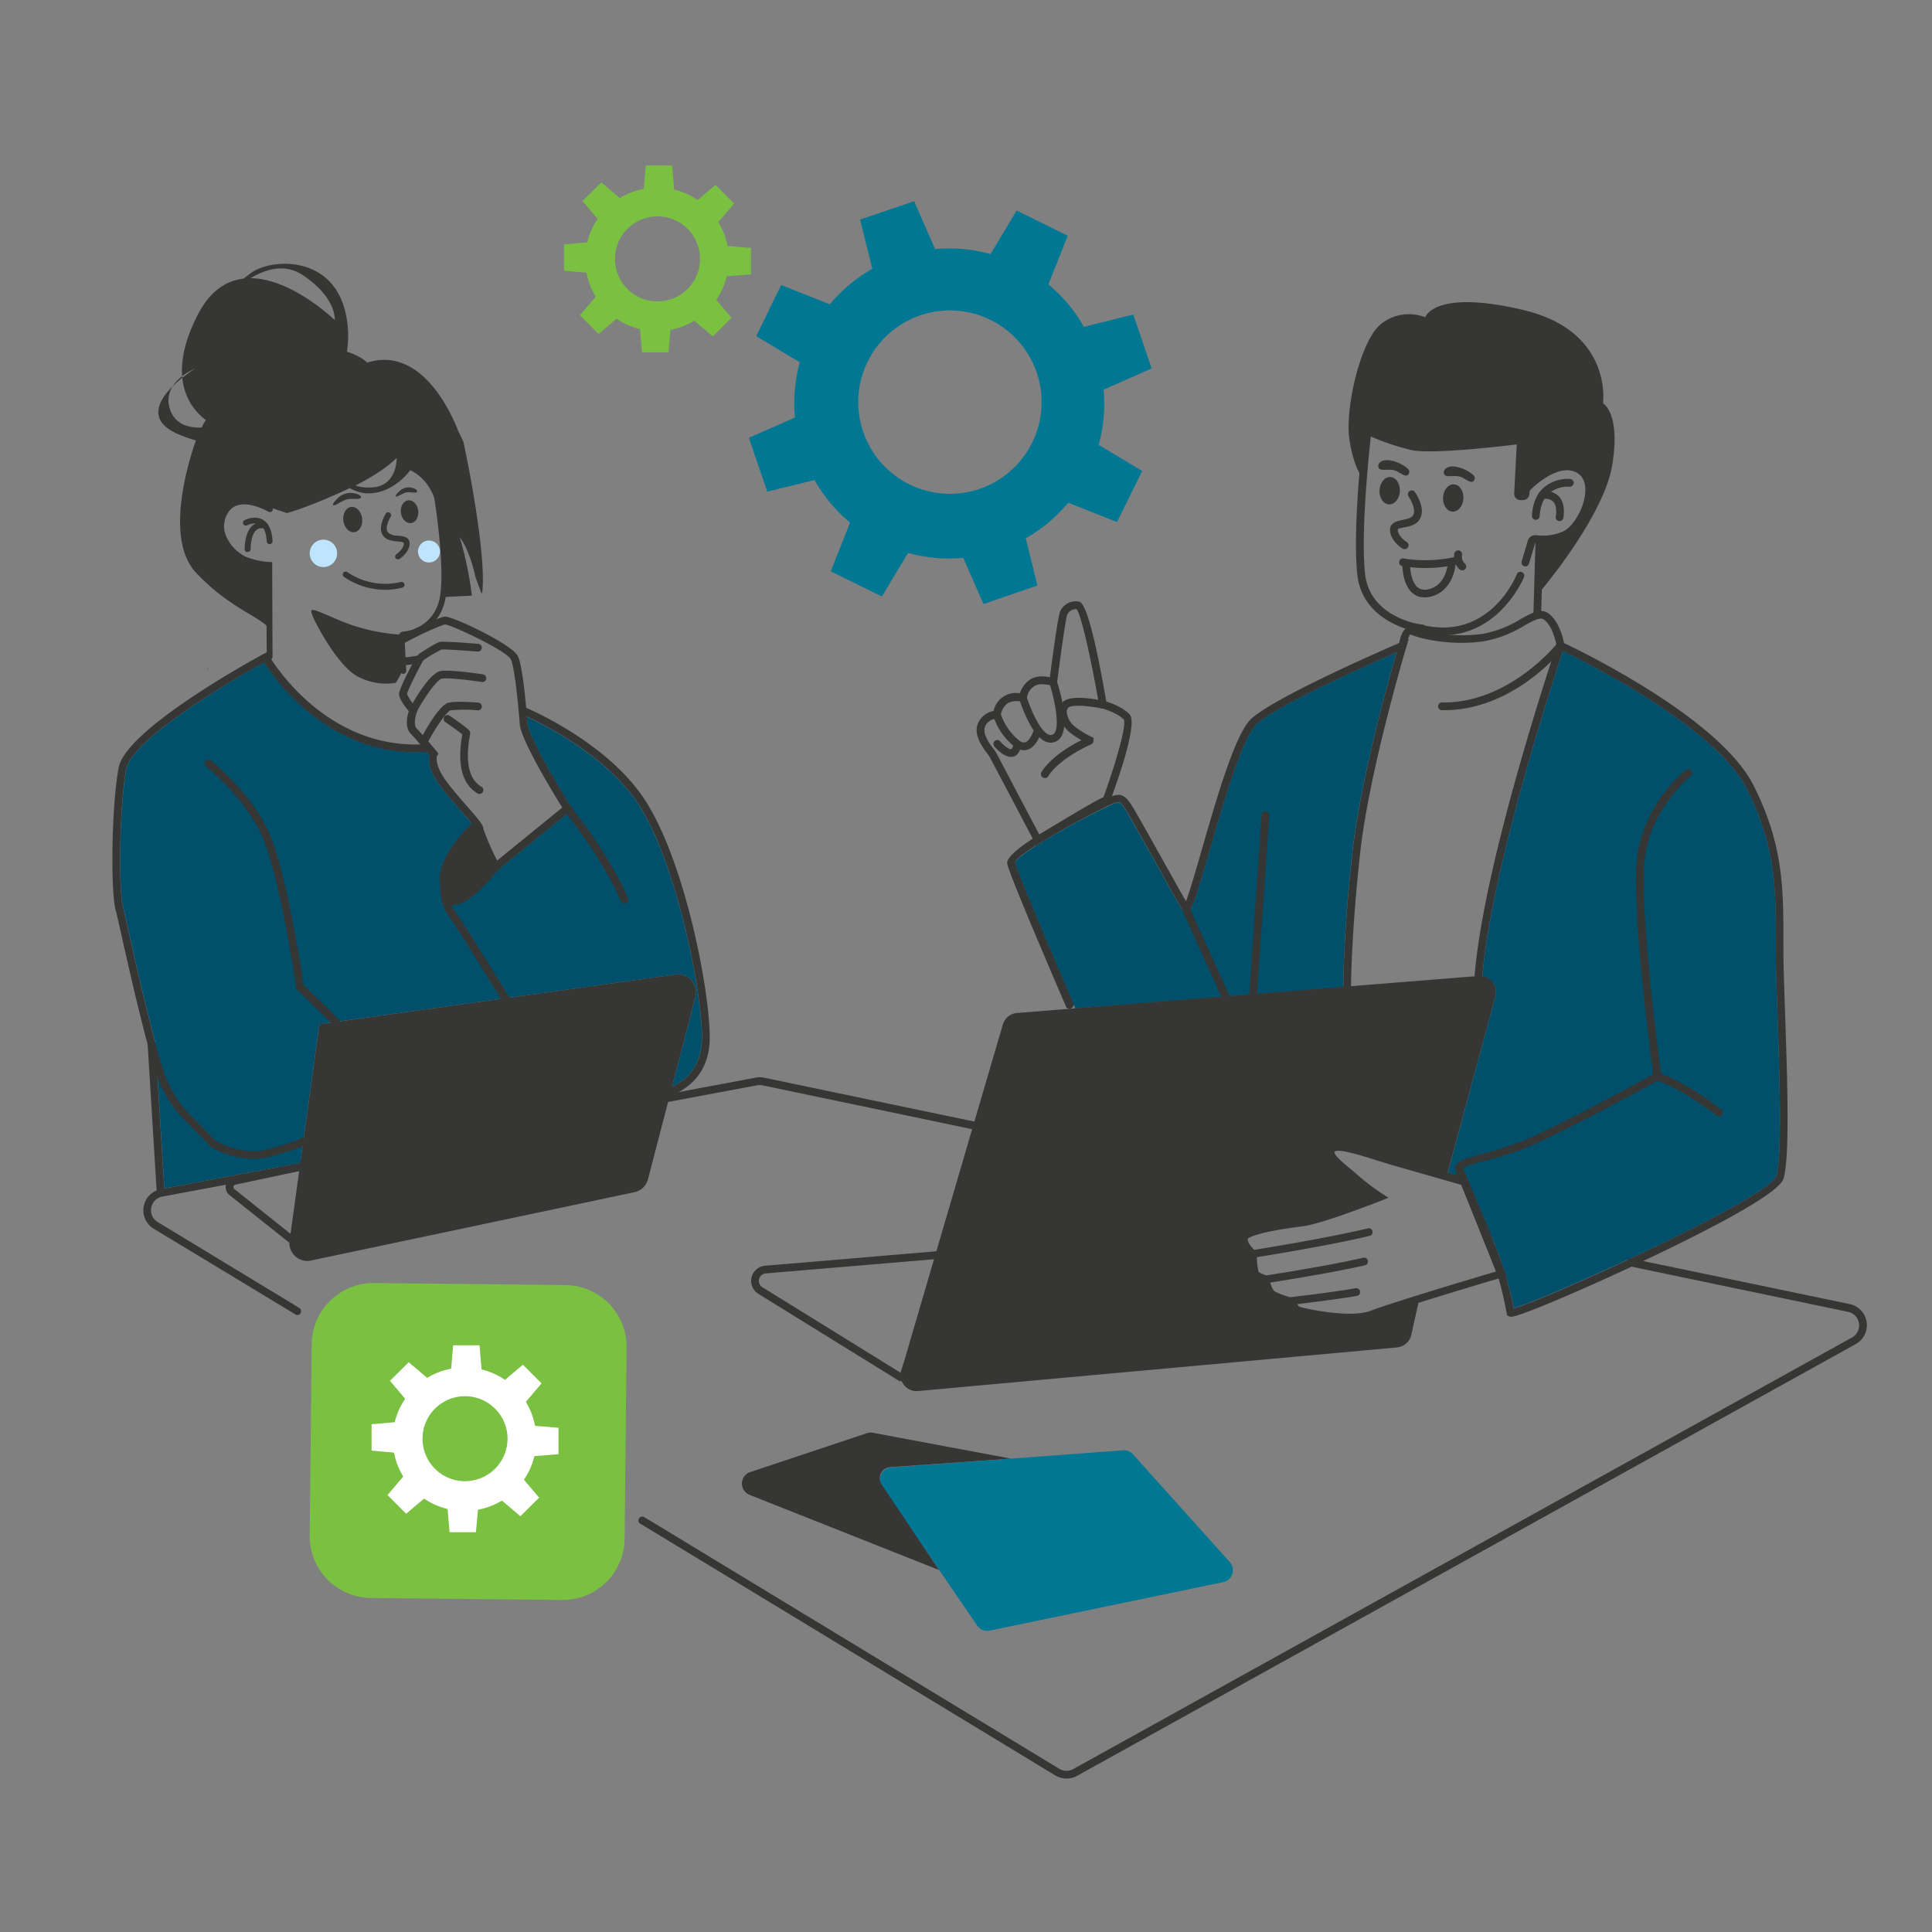 <svg xmlns="http://www.w3.org/2000/svg" viewBox="0 0 500 500"><rect x="0" y="0" width="500" height="500" fill="#808080" stroke="none"/><defs><style>.cls-1{fill:#7ac142;}.cls-2{fill:#fff;}.cls-3{fill:#007793;}.cls-4{fill:#00506b;}.cls-5{fill:#363634;}.cls-6{fill:#bfe4fe;}</style></defs><g id="Layer_3" data-name="Layer 3"><path class="cls-1" d="M95.94,413.56l49.58.51a16,16,0,0,0,16.13-15.8l.51-49.58a16,16,0,0,0-15.8-16.12l-49.57-.52a16,16,0,0,0-16.13,15.8l-.51,49.58A16,16,0,0,0,95.94,413.56Z"/><path class="cls-2" d="M144.54,376.34v-6.83l-6.07-.51a18.29,18.29,0,0,0-2.38-6.2l4.06-4.78-4.81-4.84-4.65,3.93a18.26,18.26,0,0,0-6.07-2.7l-.52-6.25-6.83,0-.51,6.06a18.29,18.29,0,0,0-6.2,2.38l-4.79-4.06-4.84,4.81,3.93,4.65a18.38,18.38,0,0,0-2.7,6.07l-6,.52v6.82l5.81.52a18.31,18.31,0,0,0,2.39,6.2l-4.07,4.79,4.82,4.84,4.65-3.93a18.43,18.43,0,0,0,6.08,2.7l.5,6h6.83l.52-5.81a18.55,18.55,0,0,0,6.21-2.38l4.78,4.06,4.84-4.81-3.93-4.65a18.31,18.31,0,0,0,2.7-6.08Zm-24.19,7a11,11,0,1,1,11-11A11,11,0,0,1,120.35,383.32Z"/><path class="cls-1" d="M194.35,71V64.17l-6.07-.51a18.29,18.29,0,0,0-2.38-6.2L190,52.68l-4.81-4.84-4.65,3.93a18.26,18.26,0,0,0-6.07-2.7l-.52-6.25-6.83,0-.51,6.06a18.37,18.37,0,0,0-6.2,2.38l-4.79-4.06L150.75,52l3.92,4.65a18.43,18.43,0,0,0-2.7,6.08l-6,.51v6.82l5.81.52a18.31,18.31,0,0,0,2.39,6.2l-4.07,4.79,4.82,4.84,4.66-3.93a18.08,18.08,0,0,0,6.07,2.7l.5,6H173l.52-5.81A18.55,18.55,0,0,0,179.69,83l4.78,4.06,4.84-4.81-3.93-4.65a18.31,18.31,0,0,0,2.7-6.08Zm-24.19,7a11,11,0,1,1,11-11A11,11,0,0,1,170.16,78Z"/><path class="cls-3" d="M298.05,95.35l-4.77-13.94L280.52,84.6a39.71,39.71,0,0,0-9.2-11l5-12.59-13.21-6.52-6.75,11.26A40,40,0,0,0,242,64.48l-5.42-12.4-14,4.74,3.19,12.74a39.57,39.57,0,0,0-11,9.2l-12.61-5L195.71,87,207,93.77a39.74,39.74,0,0,0-1.27,14.29l-11.92,5.25,4.76,13.93,12.23-3a39.78,39.78,0,0,0,9.2,11L215,147.86l13.23,6.51L235,143.1a39.31,39.31,0,0,0,14.29,1.27l5.24,11.94,13.94-4.78-3-12.23a39.91,39.91,0,0,0,11-9.2l12.61,5,6.52-13.21-11.26-6.76a40,40,0,0,0,1.27-14.29Zm-44.53,31.17a23.73,23.73,0,1,1,14.77-30.14A23.74,23.74,0,0,1,253.52,126.52Z"/></g><g id="Layer_4" data-name="Layer 4"><path class="cls-4" d="M459.67,304.44c-.61,1.95-10.79,8.66-37.43,21.14l-.5.24-.08,0c-15.07,7-26.82,11.86-29.91,12.77-.34-1.81-1-4.86-2-8.27l.1,0-.4-1a96.92,96.92,0,0,0-3.61-9.58s0,0,0,0,0,0,0,0c-1.58-4-3.46-8.43-5-12l-1-2.46-.11-.27h0l-2.47-.71-2.59-.75L387,257.87a4.14,4.14,0,0,0-3.35-5.19c2.2-27.46,18.21-76.36,20.82-84.19,6.24,3,39.42,19.66,47.52,35.55,7.57,14.85,7.58,25.84,7.59,38.57,0,2.43,0,4.94.06,7.52.07,3.51.22,7.87.38,12.47C460.54,278.13,461.27,299.39,459.67,304.44Z"/><path class="cls-4" d="M350,220.39c-2.35,21.22-2.38,34.83-2.38,35a.22.22,0,0,0,0,.08l-22.32,1.79-2,.16-5.17.41-2,.17-37.85,3c-6.65-15.42-15.06-35.42-15.59-37.77.31-.85,2.52-2.49,5.52-4.4h0l.91-.56,1.33-.83.52-.31a190.28,190.28,0,0,1,17.13-9.1c1.66-.6,1.83-.66,3.39,1.87,1,1.73,4.88,8.57,8.26,14.6,2.78,5,5.4,9.65,6.16,10.91l0,0a1.19,1.19,0,0,0,1.16.59,1.32,1.32,0,0,0,1-.69c.89-1.29,2-4.86,4.84-14.77,3.42-11.88,8.59-29.83,12.34-33.19,5.54-5,29.2-15.48,36.19-18.54C359.28,176.29,352,202.25,350,220.39Z"/><path class="cls-4" d="M181.65,268.56c0,7.59-4.3,11.12-7.74,12.73L180,257.94a4.62,4.62,0,0,0-5.11-5.74l-43.05,6-2.17.3-41.76,5.82-2.25.32-3,.41-4.06,29.41-.3,2.17L77.73,301h0l-.33.06h0l-.09,0-34.77,6.51-1.77-28.81h0L40.2,270a.58.58,0,0,0,0-.19c-2.49-9.2-4.91-20-6.48-27-.87-3.85-1.49-6.64-1.82-7.82-1.26-4.54-1-26.48.81-36,1.41-7.42,25.46-22,35.67-27.58,2.82,4.44,17.15,24.74,42,23.14l.76.92c-.23,1.16-.22,3.79,2.68,7.76,1.64,2.25,3.74,4.65,5.59,6.76.9,1,1.93,2.22,2.68,3.15-2.37,2.33-9.63,10.08-8.06,16.36h0c0,.13.07.27.11.4,2.38,7.54,7.51,1.52,10-.88a17,17,0,0,0,3.22-4.38.6.6,0,0,1,.06.11l.56,1.13,1-.85,17.65-14.37,1.47-1.2-.47-.75,0-.05,0,0c-3-4.88-10.84-17.94-11.14-21.39,0-.27-.07-.89-.14-1.75,4.86,2.25,20.14,10,28.32,21.83C174.63,221.73,181.65,255.68,181.65,268.56Z"/><path class="cls-5" d="M77,340.33a1,1,0,0,1-.51-.14L39.8,318a5.57,5.57,0,0,1,1.86-10.25L195.54,278.9a5.47,5.47,0,0,1,2.17,0l54.38,11.35a1,1,0,1,1-.4,2L197.3,280.88a3.61,3.61,0,0,0-1.39,0L42,309.68a3.58,3.58,0,0,0-1.2,6.58l36.64,22.22a1,1,0,0,1,.34,1.37A1,1,0,0,1,77,340.33Z"/><path class="cls-5" d="M276,460.28a5.65,5.65,0,0,1-2.89-.8L165.85,394.41a1,1,0,1,1,1-1.71l107.3,65.07a3.6,3.6,0,0,0,3.59.07l201.56-111.7a3.58,3.58,0,0,0-1-6.63l-56.46-11.78a1,1,0,1,1,.41-2l56.46,11.77a5.58,5.58,0,0,1,1.56,10.34L278.74,459.59A5.63,5.63,0,0,1,276,460.28Z"/><path class="cls-5" d="M276.81,261.11a1,1,0,0,1-.92-.6c-4.42-10.26-14.76-34.41-15.22-37-.77-4.36,26.44-17.22,26.72-17.32,2.57-.94,3.7-.69,5.78,2.7,1.08,1.76,4.75,8.32,8.3,14.66,2.2,3.93,4.3,7.69,5.45,9.69.93-2.31,2.51-7.82,4.06-13.18,3.89-13.54,8.74-30.39,12.93-34.13,6.73-6,37.38-19.17,38.68-19.73l2-.84-.62,2c-.09.32-9.6,32.15-11.94,53.23s-2.38,34.61-2.38,34.75a1,1,0,0,1-1,1h0a1,1,0,0,1-1-1c0-.14,0-13.75,2.39-35,2-18.14,9.27-44.1,11.42-51.53-7,3.06-30.65,13.58-36.19,18.54-3.75,3.36-8.92,21.31-12.34,33.19-3.95,13.7-4.54,15.29-5.83,15.46a1.18,1.18,0,0,1-1.16-.59c-.73-1.2-3.38-5.94-6.18-11-3.38-6-7.21-12.87-8.26-14.6-1.56-2.53-1.73-2.47-3.39-1.86-2.72,1-24.42,12.37-25.43,15.18.54,2.36,8.42,21,15.08,36.49a1,1,0,0,1-.52,1.31A1,1,0,0,1,276.81,261.11Z"/><path class="cls-5" d="M268.19,218.84l-.5-1c-3.89-7.41-11.35-21.58-11.71-22.19-.07-.13-.23-.32-.42-.58-1.09-1.42-3.36-4.38-2.68-7.21a5.43,5.43,0,0,1,4.26-3.86,5.86,5.86,0,0,1,6.8-4.56,6.79,6.79,0,0,1,2.25-3.29c1.67-1.37,4.09-1.18,5.52-.89.72-5.57,2.13-16.12,2.72-17.17a4.42,4.42,0,0,1,4.62-2.43c.78.07,2.83.26,7.25,25.88,1.32.43,4.43,1.58,6.05,3.36,2,2.18-2.32,15-5.05,22.44l-.15.42-.42.16c-2.26.92-12.52,7.14-17.63,10.31Zm-5.11-37.39a4.1,4.1,0,0,0-2.44.65A4.82,4.82,0,0,0,259,185l-.09.81-.81.08c-.11,0-2.75.31-3.26,2.47-.45,1.89,1.43,4.35,2.33,5.52.26.35.46.62.56.79.42.72,9,17.11,11.25,21.32,3.16-1.94,13.41-8.22,16.61-9.71,3.13-8.6,6-18.61,5.26-20.05-1.33-1.46-4.55-2.61-5.68-2.92l-.61-.17-.11-.63c-1.89-11.05-4.54-23.14-5.8-24.84a2.42,2.42,0,0,0-2.46,1.43c-.36.89-1.62,9.73-2.62,17.57l-.15,1.22-1.16-.4c-.89-.3-3.46-.85-4.78.23a4.34,4.34,0,0,0-1.73,2.92l-.06,1.2-1.17-.27A7.36,7.36,0,0,0,263.08,181.45Zm23.28,25.6h0Z"/><path class="cls-5" d="M270.38,201.35a.94.94,0,0,1-.53-.16,1,1,0,0,1-.31-1.38c2.54-4,7.56-6.87,10.32-8.25a25.39,25.39,0,0,1-2.78-1.84,7.5,7.5,0,0,1-3-5.43,3.4,3.4,0,0,1,1.23-2.81c2.06-1.68,8.45-.5,10.35-.1a1,1,0,1,1-.41,2c-3.46-.73-7.76-1.05-8.68-.31a1.45,1.45,0,0,0-.49,1.23,5.56,5.56,0,0,0,2.25,3.87,24.62,24.62,0,0,0,4.09,2.5l.59.28,0,.71a1.1,1.1,0,0,1-.65,1c-.83.36-8.13,3.61-11.13,8.29A1,1,0,0,1,270.38,201.35Z"/><path class="cls-5" d="M271.9,192.2a3.3,3.3,0,0,1-1.18-.23c-3.21-1.21-5.72-7.43-6.94-11a1,1,0,0,1,1.9-.64c1.82,5.39,4,9.15,5.75,9.8a1.21,1.21,0,0,0,1.11-.09c1.92-1.1.58-8.49-.93-13.14a1,1,0,0,1,1.9-.62c.71,2.18,4.05,13.18,0,15.49A3.25,3.25,0,0,1,271.9,192.2Z"/><path class="cls-5" d="M265,194.16a4.27,4.27,0,0,1-2.83-1.24,16.43,16.43,0,0,1-5.15-7.78,1,1,0,0,1,1.95-.46,14.69,14.69,0,0,0,4.53,6.74,2,2,0,0,0,1.81.7c1.22-.37,2.1-2.69,2.31-3.48a1,1,0,0,1,1.93.52c-.11.42-1.17,4.12-3.66,4.87A2.93,2.93,0,0,1,265,194.16Z"/><path class="cls-5" d="M261.61,195.86c-1.92,0-3.88-2.21-4.29-2.7a1,1,0,0,1,.12-1.4,1,1,0,0,1,1.41.11c.89,1.06,2.3,2.13,2.85,2,.15,0,.45-.4.61-1.46a1,1,0,1,1,2,.3c-.26,1.74-.95,2.78-2,3.08A2.28,2.28,0,0,1,261.61,195.86Z"/><path class="cls-5" d="M422.66,327.48a1,1,0,0,1-.43-1.9c26.65-12.48,36.82-19.19,37.44-21.14,1.59-5.05.87-26.31.34-41.84-.16-4.6-.31-9-.39-12.47-.05-2.58-.06-5.09-.06-7.52,0-12.73,0-23.72-7.58-38.57-8.1-15.89-41.28-32.53-47.52-35.55-2.61,7.84-18.63,56.77-20.83,84.22a1,1,0,1,1-2-.16c2.4-30,21.1-85.22,21.29-85.77l.35-1.06,1,.47c1.64.76,40.25,18.86,49.47,36.94,7.79,15.28,7.79,27,7.8,39.48,0,2.42,0,4.91.06,7.47.08,3.51.23,7.85.39,12.46.56,16.54,1.26,37.12-.43,42.5-1.33,4.19-21.67,14.47-38.5,22.35A1.06,1.06,0,0,1,422.66,327.48Z"/><path class="cls-5" d="M391,340.78a.93.93,0,0,1-.52-.14l-.44-.23-.12-.53a88.51,88.51,0,0,0-2.35-9.92,101.7,101.7,0,0,0-3.91-10.26,1,1,0,0,1-.45-1,1,1,0,0,1,1.18-.79l.71.15.21.47a105.22,105.22,0,0,1,4.18,10.9c1.12,3.8,1.87,7.25,2.24,9.23,3.1-.91,14.85-5.73,29.91-12.77l.58-.27a1,1,0,0,1,.85,1.81l-.58.27c-7.43,3.47-15.15,6.9-21.18,9.42C393.93,340.16,391.82,340.78,391,340.78Z"/><path class="cls-5" d="M384.93,321.08a1,1,0,0,1-.93-.63c-1.58-4-3.47-8.43-5-12-1.07-2.51-1.91-4.49-2.25-5.4a1.7,1.7,0,0,1,.07-1.43c.67-1.3,2.85-1.89,6.82-3a95,95,0,0,0,9.55-3c8.07-3.09,30.7-15.41,34.69-17.59-.79-5.82-5.88-44.24-4.13-56.69,1.88-13.46,12.09-21.71,12.53-22.06a1,1,0,0,1,1.24,1.57c-.1.08-10,8.12-11.79,20.76-1.81,12.93,4.17,56.39,4.23,56.83l.09.68-.6.33c-1.08.6-26.6,14.62-35.55,18a96.84,96.84,0,0,1-9.74,3c-2.33.63-4.95,1.34-5.5,1.87.35.91,1.16,2.82,2.18,5.21,1.52,3.57,3.41,8,5,12a1,1,0,0,1-.56,1.29A1,1,0,0,1,384.93,321.08Z"/><path class="cls-5" d="M444.85,288.91a1,1,0,0,1-.61-.21c-.1-.07-9.44-7.31-15.53-9.08a1,1,0,0,1,.56-1.92c6.45,1.88,15.8,9.11,16.19,9.42a1,1,0,0,1-.61,1.79Z"/><path class="cls-5" d="M349.16,342a60.66,60.66,0,0,1-13.25-1.85,3.7,3.7,0,0,1-2.23-2.39c-1.71-.5-4.71-1.47-5.51-2.42a8.81,8.81,0,0,1-1.49-3.52l-.26-.1a4.18,4.18,0,0,1-2.48-1.74c-.52-1-.62-3.69-.63-5-.83-.76-2.64-2.66-2.38-4.68.14-1,.4-2.95,16.06-5,2.32-.3,7.27-1.83,13.95-4.3,1.63-.6,3.09-1.15,4.14-1.56a51.55,51.55,0,0,1-5.14-4.05c-.59-.54-1.26-1.09-1.93-1.65-2.42-2-4.51-3.76-4.59-5.52a2.18,2.18,0,0,1,.67-1.67c1.66-1.67,5.91-.44,12.69,1.7,1.49.47,3,1,4.41,1.35l12.26,3.51,6.26,1.8,10.17,25.37-1.06.31c-.11,0-11.61,3.43-21.2,6.42-6.46,2-10.43,3.32-12.15,4A17.75,17.75,0,0,1,349.16,342Zm-26.25-21.37c-.08,1.14,1.46,2.66,2,3.11l.37.3v.48a17.9,17.9,0,0,0,.43,4.57c.14.29,1,.61,1.39.76.7.26,1.49.56,1.49,1.41a7.08,7.08,0,0,0,1.08,2.78c.42.44,2.95,1.36,5.06,1.94l.58.16.13.6c.07.32.42,1.31,1,1.49,1.47.45,13,3,18.26,1,1.76-.69,5.78-2,12.29-4.05,7.91-2.46,17.11-5.2,20.17-6.11l-9-22.43-5.32-1.53-12.26-3.51c-1.41-.4-3-.89-4.46-1.36-3.66-1.15-9.79-3.09-10.68-2.19-.08.08-.08.12-.08.16,0,.88,2.35,2.8,3.87,4.07.69.58,1.38,1.15,2,1.71a56.64,56.64,0,0,0,6.48,4.93l1.63,1.05-1.8.72s-2.62,1.05-6,2.27c-4.82,1.78-11.22,4-14.38,4.4C324.85,318.92,323.13,320.36,322.91,320.63Zm3.7,10.63v0Z"/><path class="cls-5" d="M324.3,325.52a1,1,0,0,1-.15-2c.19,0,19.38-3.08,29.79-5.61a1,1,0,1,1,.47,1.94c-10.49,2.55-29.76,5.61-30,5.64Z"/><path class="cls-5" d="M327.5,332.12a1,1,0,0,1-.15-2c.16,0,16.56-2.53,25.45-4.62a1,1,0,0,1,.46,1.95c-9,2.1-25.44,4.62-25.61,4.65Z"/><path class="cls-5" d="M334.06,337.7a1,1,0,0,1-1-.89,1,1,0,0,1,.88-1.1c.11,0,11-1.27,16.88-2.31a1,1,0,0,1,1.16.81,1,1,0,0,1-.81,1.16c-6,1.05-16.9,2.31-17,2.32Z"/><path class="cls-5" d="M387,257.87l-12.62,46.58-13.46-3.85c-6.07-1.72-14.4-5-16.12-3.3s2.91,4.75,5.82,7.39a57.15,57.15,0,0,0,6.61,5s-2.57,1-5.93,2.26c-4.77,1.76-11.15,3.95-14.17,4.35-5.14.66-14.93,2.11-15.2,4.1s2.38,4.09,2.38,4.09,0,4,.53,5,2.78,1.33,2.78,1.72a8,8,0,0,0,1.32,3.44c.79.93,5.55,2.24,5.55,2.24s.39,1.86,1.72,2.25,13.22,3.18,18.91.93c2-.8,6.84-2.35,12.21-4l-2.09,9.38a4.17,4.17,0,0,1-3.68,3.26L237.6,360a4.16,4.16,0,0,1-4.35-5.41l.74-2.3,25.54-87.13a4.16,4.16,0,0,1,3.66-3l119.45-9.58A4.16,4.16,0,0,1,387,257.87Z"/><path class="cls-5" d="M233.09,357.45a1,1,0,0,1-.52-.15l-36.3-22.45a3.94,3.94,0,0,1,1.74-7.28l50.52-4.26a1,1,0,0,1,1.08.91,1,1,0,0,1-.92,1.08l-50.51,4.26a1.94,1.94,0,0,0-.86,3.59l36.3,22.45a1,1,0,0,1-.53,1.85Z"/><path class="cls-3" d="M230.62,379.77l60-4.42a3.16,3.16,0,0,1,2.57,1l25.08,27.92a3.14,3.14,0,0,1-1.7,5.18L256.13,422a3.15,3.15,0,0,1-3.24-1.31l-24.64-36.05A3.15,3.15,0,0,1,230.62,379.77Z"/><path class="cls-5" d="M243,406.31l-49-19.44a3.14,3.14,0,0,1,.16-5.9l30.18-10.06a3.11,3.11,0,0,1,1.57-.11l35.67,6.68-31.18,2.22a2.9,2.9,0,0,0-2.21,4.51Z"/><path class="cls-5" d="M373.8,183.79h-.61a1,1,0,1,1,0-2c15.85.3,27.63-12.68,29.58-15-.25-1.26-1.13-4.93-3.22-6.45-.93-.67-2.47.13-5.1,1.59a30,30,0,0,1-10.29,4c-8.55,1.34-17.09-.71-19.19-1.79a7.41,7.41,0,0,0-1,3.07,1,1,0,0,1-1.13.84A1,1,0,0,1,362,167c.13-.89.68-3.86,2.18-4.61a1.85,1.85,0,0,1,1.71,0c1.53.83,9.86,2.89,18,1.62a28.44,28.44,0,0,0,9.63-3.78c2.92-1.63,5.24-2.92,7.24-1.46,3.21,2.33,4.07,8,4.1,8.19l.06.43-.26.34C404.13,168.38,391.73,183.79,373.8,183.79Z"/><path class="cls-5" d="M324.31,258.31h-.07a1,1,0,0,1-.93-1.07l3.19-46.33a1,1,0,1,1,2,.14l-3.2,46.33A1,1,0,0,1,324.31,258.31Z"/><path class="cls-5" d="M317.15,258.88a1,1,0,0,1-.91-.58l-10.39-22.94a1,1,0,0,1,1.83-.83l10.39,22.94a1,1,0,0,1-.5,1.32A1.06,1.06,0,0,1,317.15,258.88Z"/><path class="cls-5" d="M367.54,164.39a1,1,0,0,1-1-.93c-3.2-.66-14.21-3.77-15.3-15-1.22-12.36,1.45-35.15,1.57-36.12a1,1,0,1,1,2,.24c0,.23-2.76,23.54-1.56,35.68,1.12,11.45,13.9,13.26,14.44,13.33l.87.11v1.64A1,1,0,0,1,367.54,164.39Z"/><path class="cls-5" d="M373.4,164.39a24.86,24.86,0,0,1-6.1-.79,1,1,0,0,1,.48-1.94c17.55,4.4,24.47-12.28,24.76-13a1,1,0,1,1,1.85.75C394.32,149.59,388.18,164.39,373.4,164.39Z"/><path class="cls-5" d="M394.77,146.58a.93.93,0,0,1-.29-.05,1,1,0,0,1-.67-1.24l1.57-5.28a2,2,0,0,1,2.19-1.5,13,13,0,0,0,7-1c2.34-1,5.4-5.73,5.69-10.09.12-1.65-.15-3.86-2.07-5-5-3-12.17,4.4-12.24,4.48a1,1,0,0,1-1.45-1.39c.34-.35,8.35-8.62,14.72-4.8,2.17,1.3,3.25,3.73,3,6.85-.32,4.77-3.62,10.39-6.91,11.8a15.15,15.15,0,0,1-8,1.16l-1.61,5.36A1,1,0,0,1,394.77,146.58Z"/><path class="cls-5" d="M397.84,160.13h0a1,1,0,0,1-1-1l.56-19.54a1,1,0,0,1,1-1,1,1,0,0,1,1,1l-.56,19.54A1,1,0,0,1,397.84,160.13Z"/><path class="cls-5" d="M395.94,126.63l-.17,1.4a1.6,1.6,0,0,1-1.66,1.39l-.73,0a1.59,1.59,0,0,1-1.51-1.66l.66-12.75s-21.47,2.74-27.25,1.47a63.69,63.69,0,0,1-11.48-3.93l-1.2,11.07s-2.43-2.77-3.43-10.33S352,88.08,357.5,83.77a11.5,11.5,0,0,1,11.35-1.64s2.19-7.4,25.42-1.89,20.59,24.14,20.59,24.14,4.6,2.47,2.38,16-18.93,33.06-18.93,33.06,0-12,.05-12.37-1.57-.9,2.17-1.48a12.59,12.59,0,0,0,9.41-7.16c2-4.2,1.52-9.75-1-11.22s-6.55.12-8,1.25-3.61,3.39-3.73,2.27S395.94,126.63,395.94,126.63Z"/><path class="cls-5" d="M397.46,134.53h-.06a1,1,0,0,1-.94-1.05c.18-3.25,1.26-5.74,3.2-7.4a9.65,9.65,0,0,1,6.7-2.13,1,1,0,0,1-.19,2,7.73,7.73,0,0,0-5.22,1.67c-1.5,1.29-2.34,3.31-2.49,6A1,1,0,0,1,397.46,134.53Z"/><path class="cls-5" d="M403.61,134.85l-.21,0a1,1,0,0,1-.77-1.18h0c.15-.71.31-2.79-.64-3.83a3.1,3.1,0,0,0-2.75-.68,1,1,0,0,1-.23-2,4.91,4.91,0,0,1,4.46,1.33c1.84,2,1.15,5.43,1.12,5.58A1,1,0,0,1,403.61,134.85Z"/><ellipse class="cls-5" cx="376.12" cy="128.89" rx="3.54" ry="2.64" transform="translate(228.08 497.89) rotate(-87.06)"/><ellipse class="cls-5" cx="359.98" cy="127.64" rx="3.54" ry="2.64" transform="matrix(0.05, -1, 1, 0.05, 214.01, 480.59)"/><path class="cls-5" d="M381.53,124.24a1,1,0,0,0-.17-1.23,9.3,9.3,0,0,0-4.17-2.13c-3.09-.72-4,1.18-3.34,2s3-.19,4.69.76,2.36,1.41,2.85.81Z"/><path class="cls-5" d="M364.57,122.6a.94.94,0,0,0-.17-1.23,9.19,9.19,0,0,0-4.17-2.13c-3.09-.72-4,1.18-3.33,2s3-.19,4.69.77,2.36,1.41,2.84.8A1.15,1.15,0,0,0,364.57,122.6Z"/><path class="cls-5" d="M363.56,142.11A1,1,0,0,1,363,142c-.13-.08-3.17-2-3.26-4.76-.06-2,1.87-2.42,3.28-2.69,1.08-.22,2.19-.44,2.66-1.16.89-1.37-.54-4-1.11-4.86a1,1,0,1,1,1.64-1.14c.31.44,2.93,4.36,1.15,7.09-.93,1.43-2.61,1.76-3.95,2s-1.67.4-1.67.66c.05,1.42,1.68,2.74,2.31,3.13a1,1,0,0,1,.33,1.38A1,1,0,0,1,363.56,142.11Z"/><path class="cls-5" d="M368.66,154.6a4.68,4.68,0,0,1-3.09-1.1c-2.59-2.19-2.62-6.88-2.62-7.08a1,1,0,0,1,1-1h0a1,1,0,0,1,1,1c0,1.1.35,4.25,1.91,5.56a3,3,0,0,0,2.53.57c4.76-.82,5.24-6.24,5.26-6.47a1,1,0,0,1,2,.15c-.18,2.49-1.86,7.42-6.91,8.29A6.72,6.72,0,0,1,368.66,154.6Z"/><path class="cls-5" d="M368.81,147a34.52,34.52,0,0,1-5.89-.5,1,1,0,0,1-.81-1.16,1,1,0,0,1,1.16-.81,35.58,35.58,0,0,0,13.19-.36,1,1,0,1,1,.49,1.93A35.46,35.46,0,0,1,368.81,147Z"/><path class="cls-5" d="M378.4,147.6a1,1,0,0,1-.6-.2,4.42,4.42,0,0,1-1.43-4.13,1,1,0,0,1,2,.36,2.45,2.45,0,0,0,.68,2.17,1,1,0,0,1-.61,1.8Z"/><path class="cls-5" d="M117.5,109.53c-2.19-3.79-4.5-6.54-6.86-7.39-11.07-4-14.8-.26-14.8-.26S88,95.59,75.22,103.69s-13.07,25-13.07,25l12.06,4.09s4.34-1,14.5-5.61c.63-.29,1.24-.57,1.83-.86a9.47,9.47,0,0,0,5.81,1.33c6-.56,9.82-5.94,9.82-5.94s5.72,2.19,7.06,10.33a131.2,131.2,0,0,1,1.33,14.58c0,.26,0,.52,0,.77s0,.4,0,.61c.1,2.94.08,5.34,0,6.53l7.56-.37A91.49,91.49,0,0,0,119,139.1s2.31,2.47,4.07,10.31l1.51,4.11.21-.05c1.28-10.77-4.84-39.08-4.84-39.08v0C119.16,112.63,118.34,111,117.5,109.53ZM97.42,126a11.34,11.34,0,0,1-5.43-.34c7.44-3.78,10.46-6.93,10.66-7.15C102.67,118.79,102.76,124.93,97.42,126Z"/><path class="cls-5" d="M104.38,174.4a.76.76,0,0,1-.75-.72l-.46-8.92a1.24,1.24,0,0,1,1.14-1.3,10.52,10.52,0,0,0,9-6.9c2.54-6.62-.94-27.91-1-28.13a.75.75,0,1,1,1.48-.24c.15.89,3.59,21.91.9,28.9a12,12,0,0,1-10,7.84l.45,8.68a.74.74,0,0,1-.71.78Z"/><path class="cls-5" d="M103.81,164.24a48.25,48.25,0,0,1-15.73-3.6c-7.83-3.36-8-3.51-7.23-1.4s6.12,12.18,11,15.41a15.39,15.39,0,0,0,10.59,2.06,22.55,22.55,0,0,0,1.91-3.71C104.39,172.45,103.81,164.24,103.81,164.24Z"/><path class="cls-5" d="M69.78,140.82a.75.75,0,0,1-.75-.71c-.13-2.27-.73-3.72-1.78-4.32-1.4-.8-3.28.15-3.3.16a.76.76,0,0,1-1-.33.74.74,0,0,1,.32-1c.11-.06,2.61-1.33,4.72-.13,1.53.86,2.38,2.72,2.55,5.53a.76.76,0,0,1-.71.79Z"/><path class="cls-5" d="M64.07,142.89a.74.74,0,0,1-.75-.73c0-.19-.06-4.54,2.17-6.27a3.63,3.63,0,0,1,3.37-.51.75.75,0,0,1-.4,1.44,2.19,2.19,0,0,0-2,.26c-1.36,1-1.61,4-1.59,5a.75.75,0,0,1-.73.76Z"/><ellipse class="cls-5" cx="91.29" cy="134.46" rx="2.45" ry="3.29" transform="translate(-16.94 13.22) rotate(-7.58)"/><ellipse class="cls-5" cx="105.99" cy="132.43" rx="2.26" ry="2.97" transform="translate(-16.54 15.14) rotate(-7.58)"/><path class="cls-5" d="M103,144.76a.76.76,0,0,1-.62-.33.75.75,0,0,1,.2-1c.55-.38,2-1.63,1.93-2.82,0-.28-.52-.38-1.65-.49s-2.69-.25-3.59-1.32c-1.78-2.14.49-5.75.59-5.91a.75.75,0,0,1,1.26.81c-.5.79-1.59,3.06-.69,4.13a3.91,3.91,0,0,0,2.57.8c1.24.12,2.94.28,3,1.91.1,2.28-2.48,4.05-2.59,4.13A.8.8,0,0,1,103,144.76Z"/><path class="cls-5" d="M87.15,129.21a4.75,4.75,0,0,1,4-1.63c2.48.29,2.86,1.42,1.49,1.52s-2.33-.25-3.8.5-2.47,1.47-2.64,1.07S87.15,129.21,87.15,129.21Z"/><path class="cls-5" d="M103.23,127.27a3.56,3.56,0,0,1,3.13-1.1c1.83.37,2,1.31,1,1.32s-1.71-.34-2.88.19-2,1.06-2.06.72S103.23,127.27,103.23,127.27Z"/><path class="cls-5" d="M99.63,152.64A19,19,0,0,1,89,149.28a.75.75,0,0,1-.14-1.05.76.76,0,0,1,1.05-.15,17.48,17.48,0,0,0,13.83,2.54.75.75,0,0,1,.37,1.46A17.71,17.71,0,0,1,99.63,152.64Z"/><circle class="cls-6" cx="83.7" cy="143.21" r="3.55"/><circle class="cls-6" cx="111.02" cy="142.73" r="2.85"/><path class="cls-5" d="M69.78,170.79a.74.74,0,0,1-.75-.74l-.11-23.15a20.82,20.82,0,0,1-5.76-1.38,12,12,0,0,1-6.2-6.66,8,8,0,0,1,.65-6.71,5.85,5.85,0,0,1,3.68-2.88c4-1.06,8.81,1.77,9,1.89a.75.75,0,0,1-.76,1.29c-.05,0-4.49-2.62-7.87-1.73a4.34,4.34,0,0,0-2.76,2.18,6.4,6.4,0,0,0-.53,5.47,10.56,10.56,0,0,0,5.35,5.77,20,20,0,0,0,6,1.31l.72,0L70.53,170a.75.75,0,0,1-.75.75Z"/><path class="cls-5" d="M53.53,173.56c.14-.33.28-.66.42-1a9.49,9.49,0,0,0-.38,1Z"/><path class="cls-5" d="M57.25,136.31c-.77,9.43,12.42,9.89,12.42,9.89l.71,17.48c-2-4.05-10-5.28-19.59-15.39-9.46-9.93,0-34.6.34-35.48v0c3.7-8.06,9.11-15.11,19.7-19.61,16.77-7.12,24.2.65,24.2.65,15.6-5,23.53,17.66,23.53,17.66l-17.16-4.86S71.46,129.9,70.84,130,58,126.89,57.25,136.31Z"/><path class="cls-5" d="M51.13,112.79h0v0Z"/><path class="cls-5" d="M54,172.6a9.49,9.49,0,0,0-.38,1l0,0C53.67,173.23,53.81,172.9,54,172.6Z"/><path class="cls-5" d="M84.34,104.21S93,93.29,89.1,79.71s-18.8-12.81-24-9.15-5.74,5.87-5.74,5.87,10.14-11.15,19-5.24,8.27,11.64,8.27,11.64S62.51,59.39,51.17,81.47s4.49,28.69,4.49,28.69-9.51,2.7-11.71-4.33S50.5,95.39,50.5,95.39s-18.66,11.37-3.76,17.25S79.08,116.37,84.34,104.21Z"/><path class="cls-5" d="M128,225.85l-.56-1.13c-1.58-3.21-4.21-8.72-4.33-10.13a35.8,35.8,0,0,0-3.74-4.64c-1.85-2.11-3.95-4.51-5.59-6.76-2.9-4-2.9-6.6-2.67-7.76-.92-1.11-3.51-4.22-4.76-5.47-1.62-1.62-1-4.62-.55-5.91-1-1.16-2.52-3.21-2.52-4.45,0-1,1.83-4.71,3.38-7.65-3,.42-7.45.61-8.22-1.83a2,2,0,0,1,.33-1.72c2.16-3.27,15-8.69,16.25-8.82,2-.23,17.55,7.21,19,10.21s2.36,15.89,2.47,17.4c.31,3.47,8.2,16.69,11.22,21.49l.47.75ZM113.1,195.63s-.8,2.16,2.28,6.38c1.59,2.18,3.65,4.54,5.48,6.63,3.19,3.65,4.23,4.91,4.23,5.86a67,67,0,0,0,3.57,8.21L145.51,209c-2.29-3.69-10.69-17.45-11-21.63v0c-.42-5.66-1.38-14.78-2.29-16.69-1-2.22-15.06-8.81-17-9.08-1.91.39-14.07,6-14.8,8,.46.77,4.22.8,7.93,0l2.1-.44-1,1.89c-1.9,3.51-4,7.78-4.11,8.55a13.07,13.07,0,0,0,2.4,3.54l.39.45-.21.56c-.4,1.05-.94,3.51-.1,4.36,1.61,1.6,5.08,5.84,5.23,6l.4.49-.27.57Zm10,18.87Z"/><path class="cls-5" d="M109.06,171a1,1,0,0,1-.83-.45,1,1,0,0,1,.28-1.38c1.3-.85,4.41-2.86,5.38-3.05s7.22.29,9.88.51a1,1,0,1,1-.16,2c-4.11-.33-8.73-.62-9.34-.54a37.9,37.9,0,0,0-4.66,2.76A1,1,0,0,1,109.06,171Z"/><path class="cls-5" d="M106.9,184.83a.89.89,0,0,1-.47-.12,1,1,0,0,1-.4-1.35c1.18-2.18,5.26-9.33,8.1-9.72,2.66-.37,10.53.83,10.86.88a1,1,0,0,1,.84,1.14,1,1,0,0,1-1.14.84c-2.2-.34-8.32-1.16-10.29-.88-1.23.17-4.41,4.63-6.62,8.69A1,1,0,0,1,106.9,184.83Z"/><path class="cls-5" d="M109.94,192.37a1,1,0,0,1-.47-.12,1,1,0,0,1-.41-1.35c1.37-2.56,4.79-8.57,7.11-9.06s7.39,0,7.61,0a1,1,0,0,1-.17,2,35.83,35.83,0,0,0-7,0c-.88.19-3.57,3.94-5.75,8A1,1,0,0,1,109.94,192.37Z"/><path class="cls-5" d="M124.13,205.5a.93.93,0,0,1-.5-.14c-4-2.32-5.37-7.44-4-15.22l0-.09c-.72-.6-2.66-2-4.34-3.15a1,1,0,1,1,1.14-1.64c5,3.47,5.12,3.79,5.23,4.19a2.36,2.36,0,0,1-.08,1c-1.2,6.87-.17,11.29,3,13.15a1,1,0,0,1-.5,1.87Zm-4.24-15.23h0Z"/><path class="cls-5" d="M140.08,274.67a1,1,0,0,1-.85-.48c-.2-.33-20-32.87-22.68-36.49a12.66,12.66,0,0,1-2.58-8.24l2,.19c0,.44,0,1.82.65,2.33a1.81,1.81,0,0,0,1.64.07c3-.9,7.71-6.36,9.28-8.38a1,1,0,0,1,1.58,1.22c-.25.32-6.06,7.8-10.29,9.07a4.53,4.53,0,0,1-2,.2,10.71,10.71,0,0,0,1.35,2.34c2.77,3.7,22,35.31,22.79,36.65a1,1,0,0,1-.34,1.38A1.07,1.07,0,0,1,140.08,274.67Z"/><path class="cls-5" d="M161.58,233.78a1,1,0,0,1-.92-.6C155.84,222,146.14,210,146.05,209.84a1,1,0,0,1,.14-1.4,1,1,0,0,1,1.41.14c.1.12,10,12.36,14.9,23.81a1,1,0,0,1-.52,1.31A1,1,0,0,1,161.58,233.78Z"/><path class="cls-5" d="M122.77,212.41s-11.06,9.93-8.68,17.47,7.51,1.51,10-.89,4.06-5.88,3.86-6.12S122.77,212.41,122.77,212.41Z"/><path class="cls-5" d="M65.54,299.9a22.48,22.48,0,0,1-10.84-3l-.19-.15-6.77-6.91a31.29,31.29,0,0,1-7.51-12.53c-3.15-10.19-6.5-25.12-8.5-34-.82-3.68-1.48-6.59-1.79-7.72-1.34-4.82-1.11-27,.77-36.93,1.92-10.14,36.07-28.64,37.52-29.43l.87-.46.48.85c.14.25,14.37,25,41.11,22.94a1,1,0,1,1,.15,2c-25.14,1.92-39.65-18.64-42.49-23.1C58.14,177,34.08,191.53,32.68,199c-1.81,9.54-2.07,31.48-.81,36,.33,1.19.95,4,1.81,7.83,2,8.89,5.33,23.77,8.46,33.88a29.33,29.33,0,0,0,7,11.72l6.68,6.82c.83.48,7,3.88,13.45,2.2,7-1.83,8.58-2.79,8.64-2.83a1,1,0,0,1,1.1,1.67c-.17.12-1.88,1.17-9.23,3.09A16.94,16.94,0,0,1,65.54,299.9Z"/><path class="cls-5" d="M82.68,265.06h0l92.19-12.86a4.62,4.62,0,0,1,5.11,5.74L167.7,305.18a4.61,4.61,0,0,1-3.52,3.36L80.47,326.23a4.62,4.62,0,0,1-5.53-5.15Z"/><path class="cls-5" d="M169.8,284.58a1,1,0,0,1-.12-2c.48-.06,12-1.62,12-14,0-12.88-7-46.83-17-61.29-9.76-14.12-29.65-22.43-29.85-22.51a1,1,0,1,1,.76-1.85c.83.34,20.63,8.61,30.73,23.22,10.6,15.34,17.36,49.62,17.36,62.43,0,14.2-13.59,16-13.72,16Z"/><path class="cls-5" d="M76.6,322.71a1,1,0,0,1-.62-.22L59.39,309.28a2.65,2.65,0,0,1,1.1-4.65L77.37,301a1,1,0,0,1,.41,2l-16.88,3.6a.64.64,0,0,0-.26,1.12l16.59,13.22a1,1,0,0,1-.63,1.78Z"/><path class="cls-5" d="M41.53,308.91a1,1,0,0,1-1-.94L38.2,270.14a1,1,0,1,1,2-.12l2.33,37.83a1,1,0,0,1-.94,1.06Z"/><path class="cls-5" d="M86.89,265.47a1,1,0,0,1-.7-.28l-9.55-9.32,0-.33c0-.3-4.36-29.58-9-39.55s-14.23-17.54-14.33-17.62a1,1,0,0,1-.17-1.4,1,1,0,0,1,1.41-.17c.41.33,10.09,8,14.9,18.34,4.56,9.77,8.61,36.31,9.13,39.77l9.07,8.85a1,1,0,0,1-.7,1.71Z"/></g></svg>